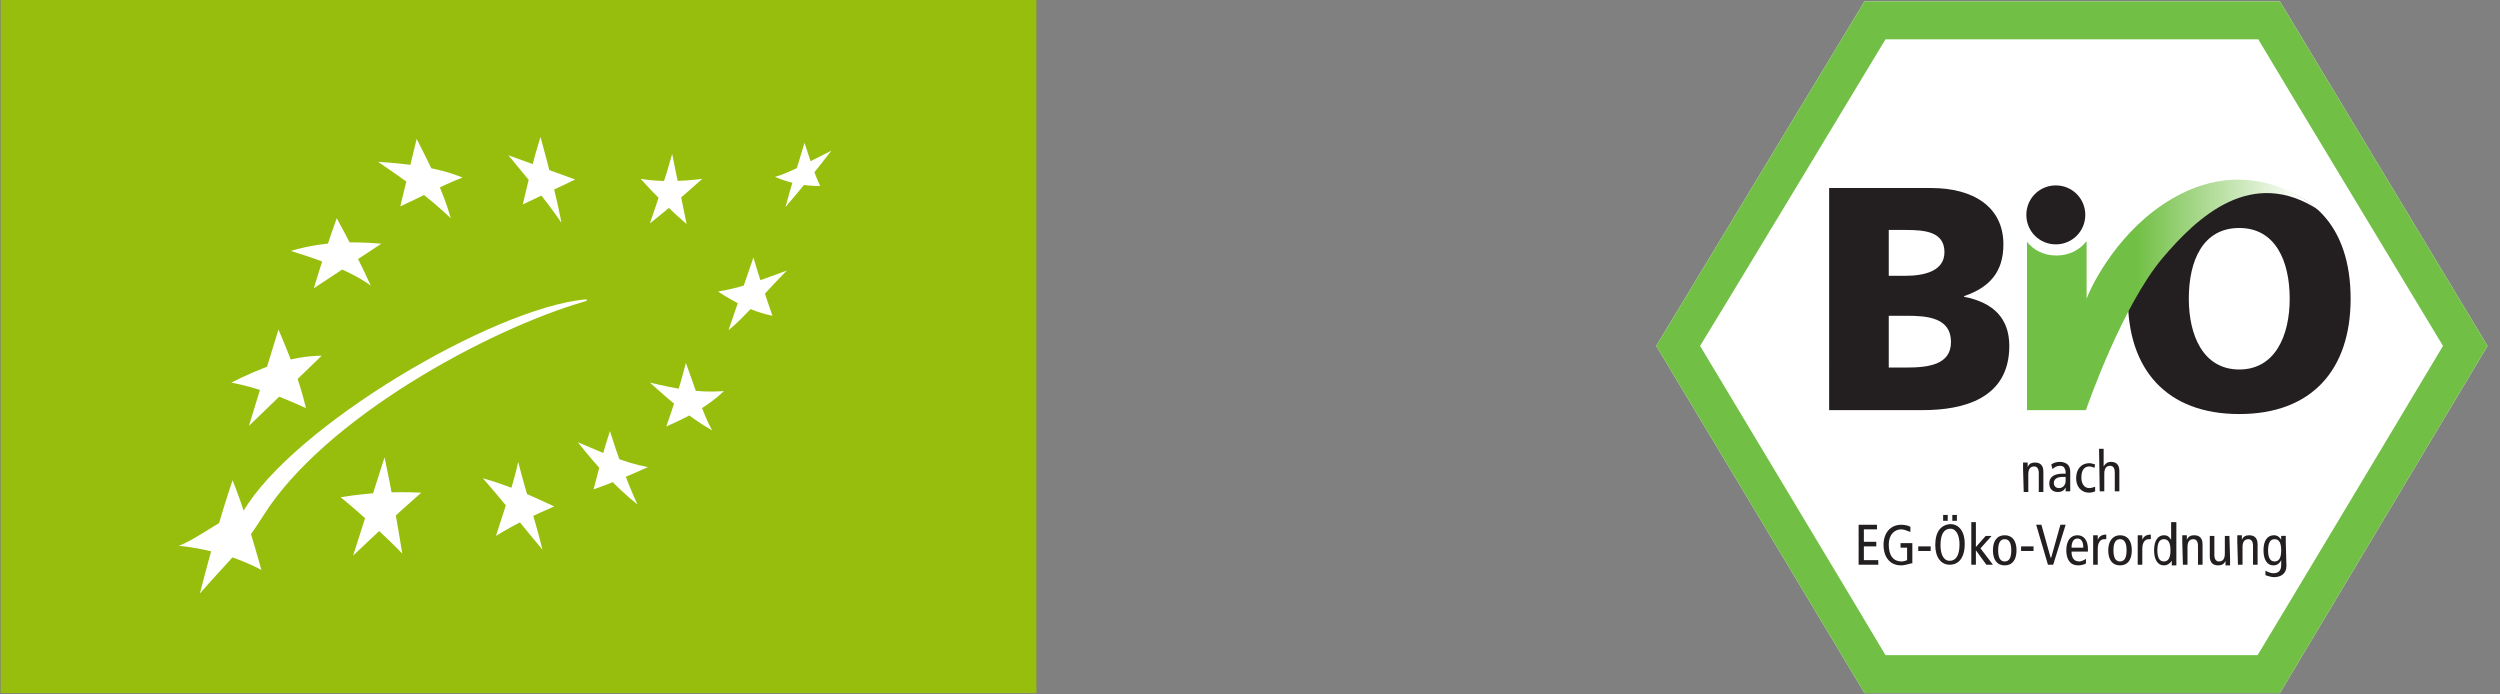 <?xml version="1.0" encoding="utf-8"?>
<!-- Generator: Adobe Illustrator 26.0.1, SVG Export Plug-In . SVG Version: 6.00 Build 0)  -->
<svg version="1.1" id="Ebene_1" xmlns="http://www.w3.org/2000/svg" xmlns:xlink="http://www.w3.org/1999/xlink" x="0px" y="0px"
	 viewBox="0 0 381.6 106" style="enable-background:new 0 0 381.6 106;" xml:space="preserve">
<rect x="0" y="0" width="381.6" height="106" fill="#808080" stroke="none"/>
<style type="text/css">
	.st0{fill:#FFFFFF;}
	.st1{fill:#71BF44;}
	.st2{fill:#231F20;}
	.st3{fill-rule:evenodd;clip-rule:evenodd;fill:#231F20;}
	.st4{fill-rule:evenodd;clip-rule:evenodd;fill:url(#path2593_00000119091442417191278700000015774060080447419267_);}
	.st5{fill:#97BE0D;}
</style>
<path id="path2585_00000050635410905989222250000004469923350698022562_" class="st0" d="M284.6,0.2l-31.8,52.6l31.8,53H348l31.7-53
	L348,0.2H284.6L284.6,0.2z"/>
<path id="path2585" class="st1" d="M284.6,0.2l-31.8,52.6l31.8,53H348l31.7-53L348,0.2H284.6L284.6,0.2z M344.7,6
	c1.5,2.6,26.6,44.1,28.2,46.8c-1.6,2.7-26.7,44.6-28.3,47.2c-3,0-53.8,0-56.8,0c-1.5-2.6-26.7-44.5-28.3-47.2
	c1.7-2.7,26.8-44.3,28.3-46.8C290.9,6,341.7,6,344.7,6z"/>
<path id="path2587" class="st2" d="M288.3,48.2h2.8c3.1,0,6.7,0.3,6.7,4c0,3.5-3.5,3.9-6.8,3.9h-2.7V48.2L288.3,48.2z M279.2,62.6
	h14.3c6.1,0,13.2-1.7,13.2-9.8c0-4.1-2.3-6.6-6.9-7.5v-0.1c3.8-1.3,6-3.6,6-7.9c0-5.8-4.7-8.6-11-8.6h-15.6V62.6L279.2,62.6z
	 M288.3,35.1h2.6c3,0,5.9,0.3,5.9,3.4c0,2.9-3.1,3.6-6,3.6h-2.5V35.1L288.3,35.1z"/>
<path id="path2589" class="st2" d="M334.1,45.6c0-5.9,2.2-10.8,7.7-10.8s7.7,5,7.7,10.8c0,5.6-2.2,10.8-7.7,10.8
	S334.1,51.2,334.1,45.6L334.1,45.6z M324.8,45.6c0,10.8,5.9,17.6,17,17.6s17-6.8,17-17.6c0-10.9-5.8-17.6-17-17.6
	C330.6,28.1,324.8,34.7,324.8,45.6z"/>
<path id="path2591" class="st3" d="M318.3,32.8c0,2.5-2,4.5-4.5,4.5s-4.5-2-4.5-4.5s2-4.5,4.5-4.5S318.3,30.3,318.3,32.8z"/>
<linearGradient id="path2593_00000079449360311095756800000002141963110447880876_" gradientUnits="userSpaceOnUse" x1="214.32" y1="150.877" x2="215.607" y2="150.877" gradientTransform="matrix(19.522 0 0 19.522 -3857.95 -2900.476)">
	<stop  offset="0" style="stop-color:#71BF44"/>
	<stop  offset="1" style="stop-color:#FFFFFF"/>
</linearGradient>
<path id="path2593" style="fill-rule:evenodd;clip-rule:evenodd;fill:url(#path2593_00000079449360311095756800000002141963110447880876_);" d="
	M309.4,36.9v25.7h9l0,0c0.4-1.2,5.6-15.9,11.6-23.1c5.4-6.4,13.7-14.2,24-7.4c0,0-9.7-9.2-22.4-1.8c-8.1,4.7-12.3,13.1-13.1,15.3
	v-8.8c-1.1,1.4-2.7,2.2-4.6,2.2S310.4,38.2,309.4,36.9L309.4,36.9z"/>
<path id="path2595" class="st2" d="M308.8,71.6c0-0.3,0-0.6,0-1h0.7v0.7l0,0c0.2-0.5,0.6-0.7,1.1-0.7c0.8,0,1.3,0.4,1.3,1.4v3.1
	h-0.7v-2.9c0-0.7-0.3-1-0.7-1c-0.6,0-0.9,0.4-0.9,1.2v2.7h-0.7L308.8,71.6L308.8,71.6z"/>
<path id="path2597" class="st2" d="M315.3,73.4c0,0.6-0.4,1.1-1,1.1c-0.5,0-0.8-0.3-0.8-0.8s0.4-0.9,1.3-0.9c0.2,0,0.4,0,0.5,0V73.4
	L315.3,73.4z M313.3,71.6c0.3-0.3,0.7-0.5,1.1-0.5c0.3,0,0.6,0.1,0.7,0.3c0.1,0.2,0.2,0.4,0.2,0.7v0.2h-0.4c-1.5,0-2.1,0.6-2.1,1.5
	s0.6,1.3,1.3,1.3c0.7,0,1-0.3,1.2-0.7l0,0V75h0.7c0-0.2,0-0.4,0-0.7V72c0-0.6-0.2-0.9-0.4-1.1c-0.1-0.1-0.5-0.4-1.2-0.4
	c-0.4,0-0.9,0.1-1.3,0.4L313.3,71.6z"/>
<path id="path2599" class="st2" d="M319.7,71.4c-0.3-0.1-0.5-0.2-0.8-0.2c-0.7,0-1.2,0.5-1.2,1.7c0,1,0.5,1.6,1.2,1.6
	c0.3,0,0.6-0.1,0.9-0.2V75c-0.2,0.1-0.6,0.2-0.9,0.2c-1.3,0-2-1-2-2.2c0-1.4,0.8-2.3,2-2.3c0.3,0,0.6,0.1,0.9,0.2L319.7,71.4z"/>
<path id="path2601" class="st2" d="M320.4,68.5h0.7v2.7l0,0c0.2-0.4,0.6-0.7,1.1-0.7c0.8,0,1.3,0.4,1.3,1.4V75h-0.7v-2.9
	c0-0.7-0.3-1-0.7-1c-0.6,0-0.9,0.4-0.9,1.2V75h-0.7L320.4,68.5L320.4,68.5z"/>
<polygon id="polygon2603" class="st2" points="283.7,80.1 286.5,80.1 286.5,80.8 284.5,80.8 284.5,82.7 286.4,82.7 286.4,83.4 
	284.5,83.4 284.5,85.5 286.7,85.5 286.7,86.2 283.7,86.2 "/>
<path id="path2605" class="st2" d="M291.7,86c-0.4,0.1-1,0.3-1.5,0.3c-1.9,0-2.7-1.5-2.7-3.1c0-1.9,1.1-3.1,2.7-3.1
	c0.5,0,1,0.1,1.4,0.3v0.8c-0.5-0.2-1-0.4-1.4-0.4c-1,0-1.9,0.8-1.9,2.3c0,1.6,0.6,2.6,2,2.6c0.2,0,0.6-0.1,0.8-0.2v-1.9h-1v-0.7h1.8
	V86H291.7z"/>
<polygon id="polygon2607" class="st2" points="292.8,84.1 294.7,84.1 294.7,83.4 292.8,83.4 "/>
<path id="path2609" class="st2" d="M298,79.5h0.7v-0.9H298V79.5z M296.6,79.5h0.7v-0.9h-0.7V79.5z M295.4,83.2c0,1.9,0.9,3,2.2,3
	c1.4,0,2.3-1.1,2.3-3.2c0-1.9-0.9-3-2.2-3C296.3,80.1,295.4,81.1,295.4,83.2z M296.2,83.2c0-1.9,0.7-2.5,1.5-2.5
	c1,0,1.4,1.2,1.4,2.4c0,1.9-0.7,2.5-1.5,2.5C296.6,85.6,296.2,84.5,296.2,83.2L296.2,83.2z"/>
<polygon id="polygon2611" class="st2" points="303.1,81.8 304,81.8 302.3,83.7 304.2,86.2 303.2,86.2 301.6,84 301.6,84 301.6,86.2 
	300.9,86.2 300.9,79.7 301.6,79.7 301.6,83.5 "/>
<path id="path2613" class="st2" d="M305,84c0-1.1,0.3-1.7,1-1.7s1,0.6,1,1.7s-0.3,1.7-1,1.7S305,85.1,305,84z M304.2,84
	c0,1.4,0.6,2.3,1.8,2.3c1.2,0,1.8-0.9,1.8-2.3s-0.6-2.3-1.8-2.3C304.8,81.7,304.2,82.6,304.2,84z"/>
<polygon id="polygon2615" class="st2" points="308.5,84.1 310.4,84.1 310.4,83.4 308.5,83.4 "/>
<polygon id="polygon2617" class="st2" points="310.8,80.1 311.6,80.1 313,85.1 313.1,85.1 314.5,80.1 315.3,80.1 313.4,86.2 
	312.6,86.2 "/>
<path id="path2619" class="st2" d="M316.2,83.6c0-1,0.4-1.4,0.9-1.4c0.6,0,0.9,0.5,0.9,1.4H316.2z M318.7,84.2v-0.4
	c0-1.3-0.6-2.1-1.6-2.1c-1.1,0-1.7,0.9-1.7,2.3s0.6,2.3,1.8,2.3c0.4,0,0.9-0.1,1.2-0.3v-0.7c-0.3,0.2-0.7,0.4-1,0.4
	c-0.8,0-1.2-0.5-1.2-1.5C316.2,84.2,318.7,84.2,318.7,84.2z"/>
<path id="path2621" class="st2" d="M319.5,82.7c0-0.3,0-0.6,0-1h0.7v0.7l0,0c0.2-0.5,0.6-0.8,1.3-0.8v0.7c-0.1,0-0.2,0-0.3,0
	c-0.6,0-1,0.5-1,1.5v2.4h-0.7V82.7z"/>
<path id="path2623" class="st2" d="M322.6,84c0-1.1,0.3-1.7,1-1.7s1,0.6,1,1.7s-0.3,1.7-1,1.7S322.6,85.1,322.6,84z M321.8,84
	c0,1.4,0.6,2.3,1.8,2.3c1.2,0,1.8-0.9,1.8-2.3s-0.6-2.3-1.8-2.3C322.5,81.7,321.8,82.6,321.8,84z"/>
<path id="path2625" class="st2" d="M326.3,82.7c0-0.3,0-0.6,0-1h0.7v0.7l0,0c0.2-0.5,0.6-0.8,1.3-0.8v0.7c-0.1,0-0.2,0-0.3,0
	c-0.6,0-1,0.5-1,1.5v2.4h-0.7V82.7z"/>
<path id="path2627" class="st2" d="M331.3,84c0,1.1-0.3,1.7-1,1.7s-1-0.6-1-1.7s0.3-1.7,1-1.7S331.3,82.9,331.3,84z M332.1,79.7
	h-0.7v2.7l0,0c-0.3-0.5-0.6-0.7-1.1-0.7c-0.9,0-1.5,0.8-1.5,2.3s0.6,2.3,1.5,2.3c0.6,0,1-0.4,1.2-0.7l0,0v0.7h0.7c0-0.3,0-0.6,0-0.8
	v-5.8H332.1z"/>
<path id="path2629" class="st2" d="M333.1,82.7c0-0.3,0-0.6,0-1h0.7v0.7l0,0c0.2-0.5,0.6-0.7,1.1-0.7c0.8,0,1.3,0.4,1.3,1.4v3.1
	h-0.7v-2.9c0-0.7-0.3-1-0.7-1c-0.6,0-0.9,0.4-0.9,1.2v2.7h-0.7L333.1,82.7L333.1,82.7z"/>
<path id="path2631" class="st2" d="M340.4,85.3c0,0.3,0,0.6,0,1h-0.7v-0.7l0,0c-0.2,0.5-0.6,0.7-1.1,0.7c-0.8,0-1.3-0.4-1.3-1.4
	v-3.1h0.7v2.9c0,0.7,0.3,1,0.7,1c0.6,0,0.9-0.4,0.9-1.2v-2.7h0.7L340.4,85.3L340.4,85.3z"/>
<path id="path2633" class="st2" d="M341.5,82.7c0-0.3,0-0.6,0-1h0.7v0.7l0,0c0.2-0.5,0.6-0.7,1.1-0.7c0.8,0,1.3,0.4,1.3,1.4v3.1
	h-0.7v-2.9c0-0.7-0.3-1-0.7-1c-0.6,0-0.9,0.4-0.9,1.2v2.7h-0.7L341.5,82.7L341.5,82.7z"/>
<path id="path2635" class="st2" d="M346.2,84c0-1.1,0.3-1.7,1-1.7s1,0.6,1,1.7s-0.3,1.7-1,1.7S346.2,85.1,346.2,84z M348.9,82.6
	c0-0.3,0-0.6,0-0.8h-0.7v0.6l0,0c-0.2-0.4-0.6-0.7-1.1-0.7c-1,0-1.6,0.8-1.6,2.3s0.6,2.3,1.5,2.3c0.5,0,0.9-0.2,1.2-0.8l0,0v0.7
	c0,0.8-0.3,1.3-1.2,1.3c-0.4,0-0.9-0.2-1.2-0.4v0.7c0.3,0.1,0.9,0.3,1.3,0.3c1,0,1.9-0.5,1.9-1.7L348.9,82.6L348.9,82.6z"/>
<g>
	<rect id="rect2927" x="0.1" y="-0.1" class="st5" width="158.1" height="105.9"/>
	<g id="g2913">
		<path id="path2889" class="st0" d="M57.7,24.7c4.5,0.3,9,0.8,12.9,2.4c-3.6,1.4-6.4,3-9.5,4.4l2.5-10.3c2,3.9,4.1,8.1,5.2,12.1
			C65.1,29.8,61.4,27.2,57.7,24.7z"/>
		<path id="path2891" class="st0" d="M77.6,23.7l10.2,3.7l-8,3.8c0.8-3.4,1.6-6.8,2.7-10.3c1.2,4.4,2.4,8.9,3.2,13.1
			C83.1,30.2,80.3,27,77.6,23.7z"/>
		<path id="path2893" class="st0" d="M97.8,27.3c3,0.5,6.2,0.4,9.4,0c-2.6,2.3-5.2,4.6-8,6.8c1.2-3.5,2.4-7,3.4-10.6
			c0.7,3.6,1.5,7.1,2.2,10.7C102.6,32.3,100.2,30,97.8,27.3z"/>
		<path id="path2895" class="st0" d="M118.3,27c2.5-0.7,5.7-2.6,8.6-4c-2.3,3-4.7,5.9-7,8.6c0.8-3.1,1.9-6.4,2.9-9.8
			c0.8,2.4,1.4,4.5,2.4,6.6C122.9,28.4,120.6,28,118.3,27z"/>
		<path id="path2897" class="st0" d="M109.6,44.5c4.2-0.7,7.1-2,10.5-3.2c-3,3-6.5,7.2-8.9,9.1l3.8-11.1c0.9,3.1,1.9,6,2.9,8.9
			C114.9,47.6,112.2,46.2,109.6,44.5z"/>
		<path id="path2899" class="st0" d="M99.2,58.4c3.8,0.9,7.2,1.6,11.3,1.3c-2.5,2.4-5.6,4-8.8,5.4c1.1-3.1,2.1-6.2,3-9.7
			c1.3,3.5,2.5,7.6,4,10.3C104.9,63.5,102.1,61,99.2,58.4z"/>
		<path id="path2901" class="st0" d="M88.2,67.5c3.6,1.5,6.9,3.1,10.7,3.8c-2.7,1.2-5.4,2.4-8.3,3.4c0.8-3,1.5-5.9,2.5-8.9
			c1.2,3.8,2.5,7.5,4.2,11.2C94,74.4,90.9,70.9,88.2,67.5z"/>
		<path id="path2903" class="st0" d="M73.7,73c3.6,1,7.3,2.6,10.9,4.3c-3,1.3-6,2.7-8.9,4.5c1.2-3.8,2.6-7.6,3.4-11.3
			c1.1,4.4,2.6,8.9,3.7,13.4C80.6,81.3,76.7,76.4,73.7,73z"/>
		<path id="path2905" class="st0" d="M52,75.9c4.2-0.7,8.3-0.9,12.3-0.7c-3.9,3.4-7,6.4-10.4,9.6c1.6-5,3.2-10,4.8-15
			c1,4.7,1.9,9.7,2.7,14.7C58.9,81.9,55.3,78.6,52,75.9z"/>
		<path id="path2907" class="st0" d="M44.4,38.3c4.7-1.4,9.3-1.5,13.8-1.1L47.9,44c1.1-3.6,2.2-7.1,3.5-10.7c1.9,3.5,3.7,7,5.2,10.3
			C53.3,41.2,48.8,39.7,44.4,38.3z"/>
		<path id="path2909" class="st0" d="M35.3,58.4c4.6-2.3,9.2-4.1,13.8-4.1L38,65l4.5-14.7c1.7,3.9,3.3,8.1,4.2,12
			C43.2,60.7,39.5,59.2,35.3,58.4z"/>
		<path id="path2911" class="st0" d="M27.3,83.3c2.6-0.9,7.1-4.5,9.8-5.2c7.6-13,38-31,52.2-32.4c0.4,0,0.4,0.2,0,0.3
			c-14.9,4.3-39.8,17.9-49.1,32.7c-3.6,5.7-5,6.5-9.7,11.9c1.5-5.7,3-11.4,5-17.3c1.8,4.5,3.1,9.1,4.4,13.7
			C36.2,85,31.8,83.8,27.3,83.3z"/>
	</g>
</g>
</svg>
